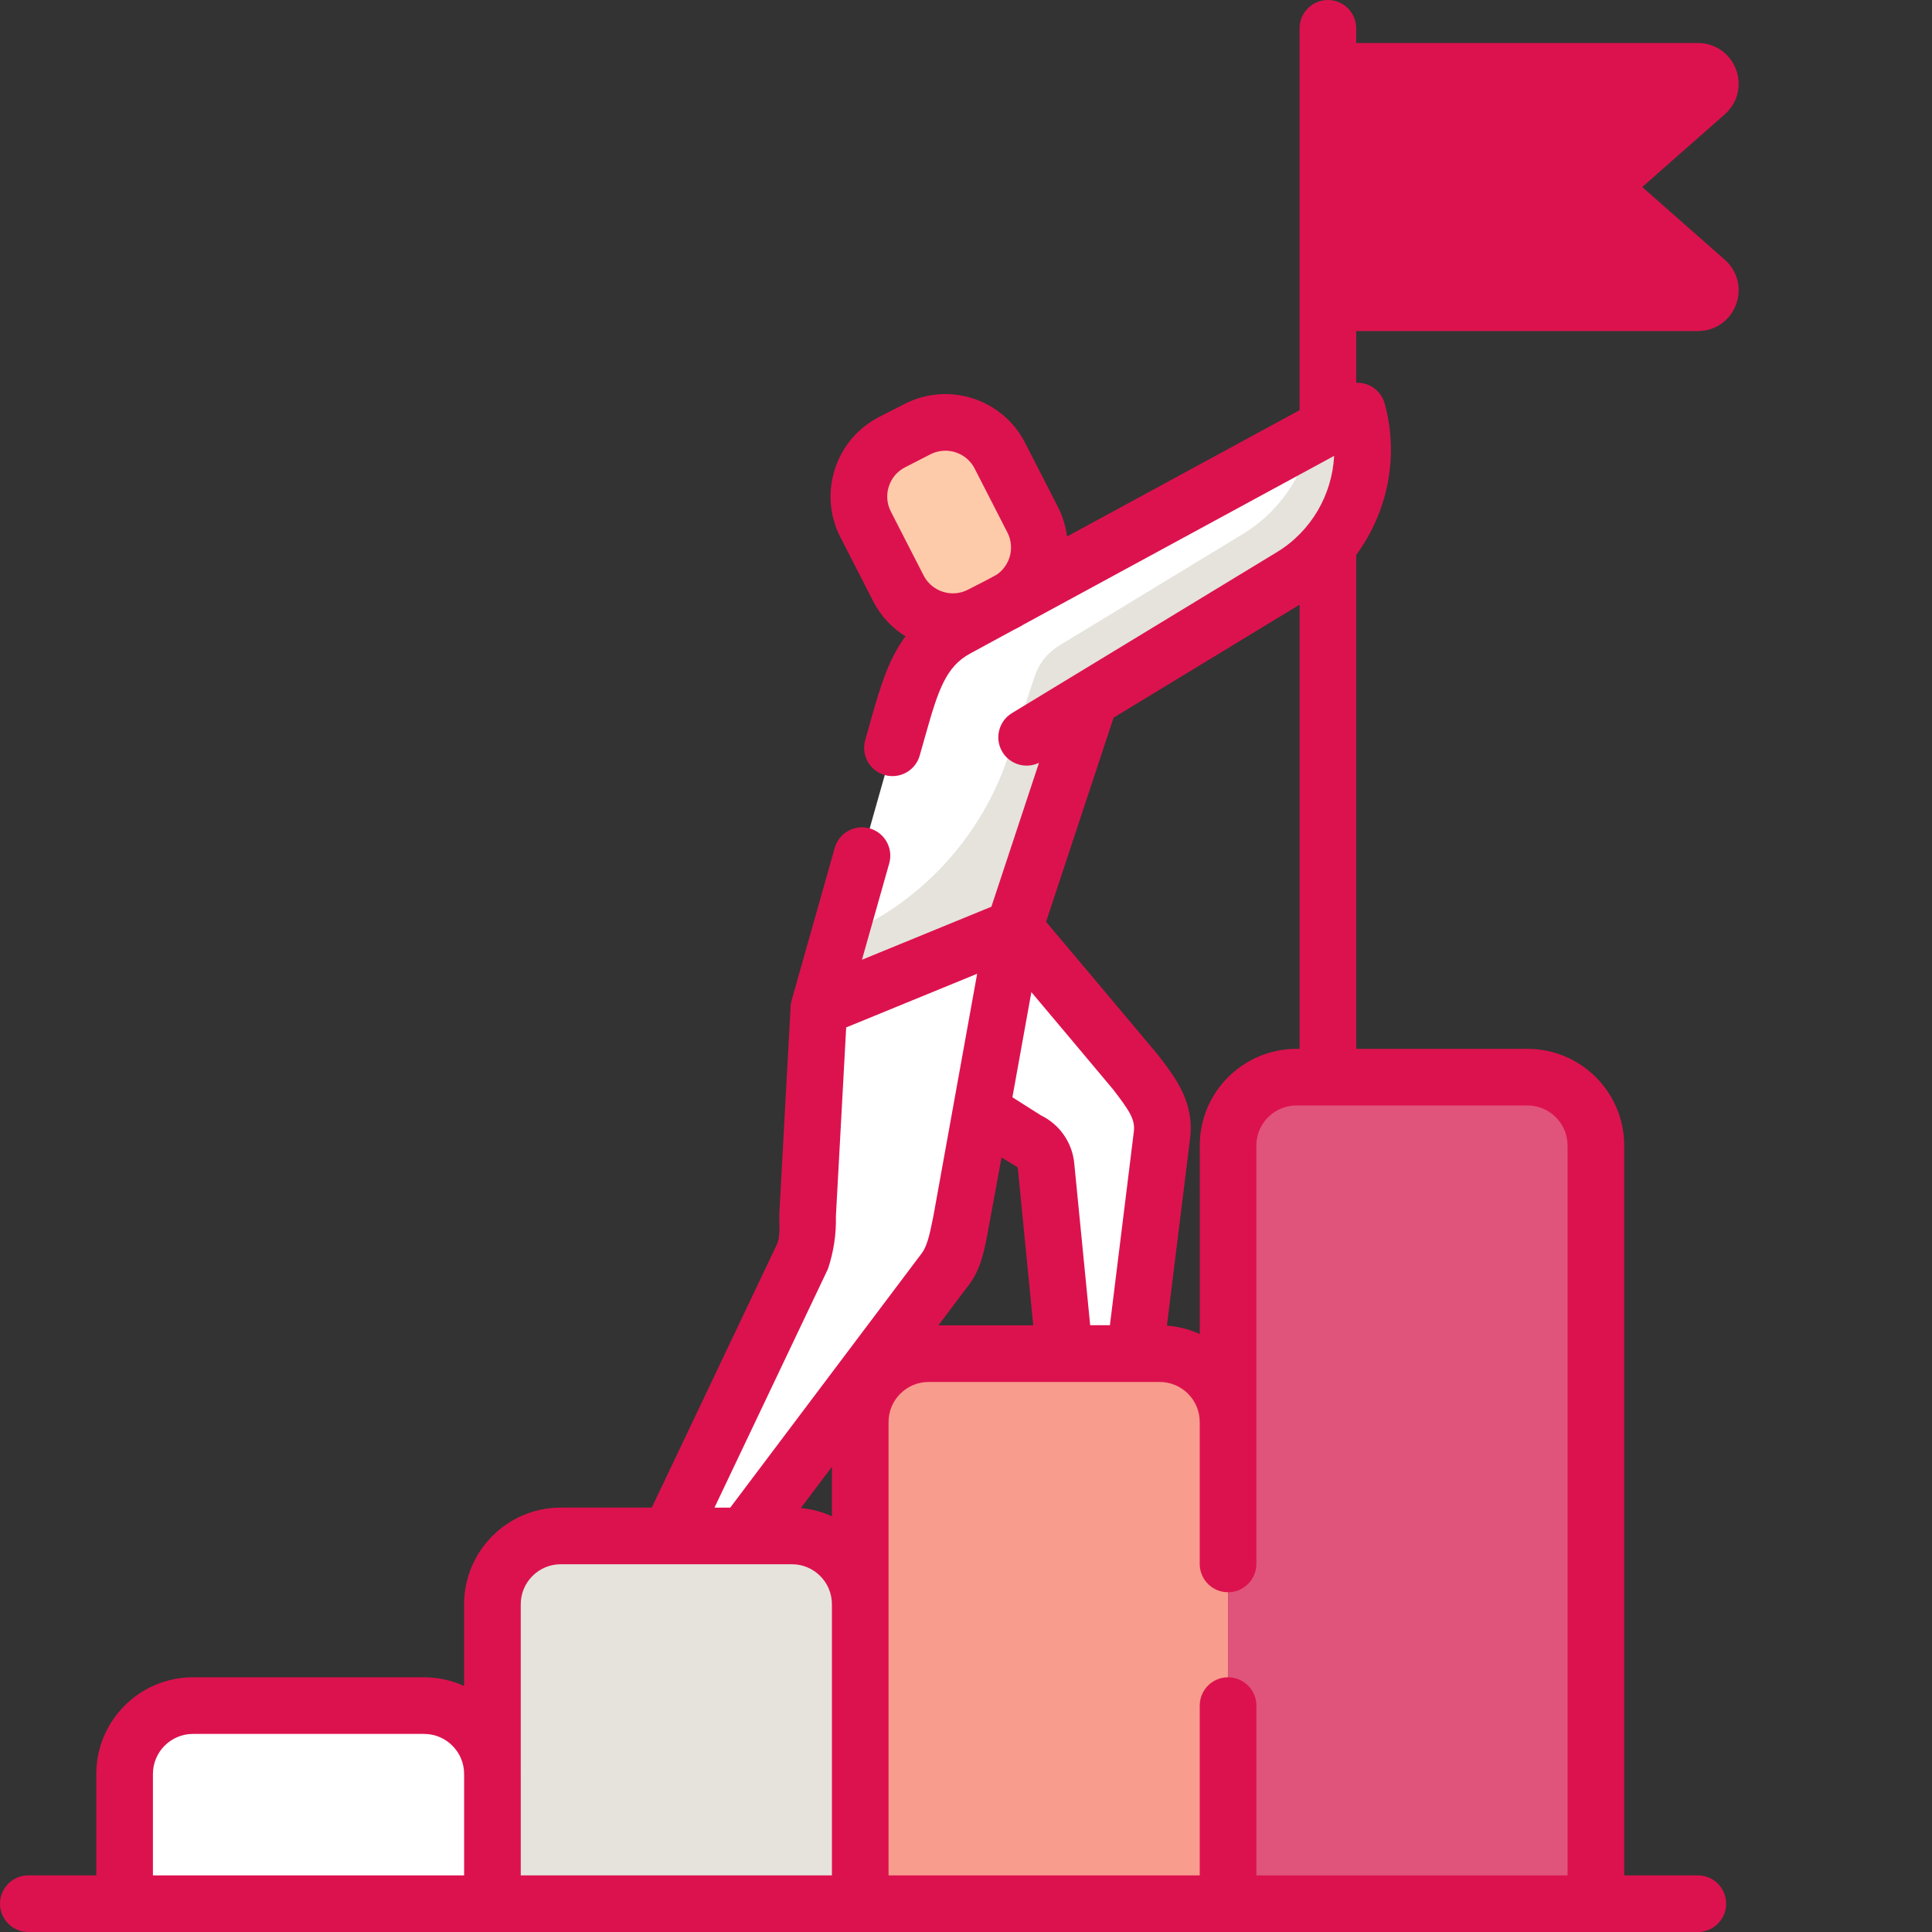 <?xml version="1.0"?>
<svg xmlns="http://www.w3.org/2000/svg" xmlns:xlink="http://www.w3.org/1999/xlink" xmlns:svgjs="http://svgjs.com/svgjs" version="1.1" width="512" height="512" x="0" y="0" viewBox="0 0 512 512.001" style="enable-background:new 0 0 512 512" xml:space="preserve" class=""><rect x="0" y="0" width="512" height="512.001" fill="#333333" stroke="none"/><g><path xmlns="http://www.w3.org/2000/svg" d="m130.496 504.496h-97.473v-34.383c0-10.004 8.109-18.113 18.113-18.113h61.246c10.004 0 18.113 8.109 18.113 18.113zm0 0" fill="#ffffff" data-original="#a7c7d3" style="" class=""/><path xmlns="http://www.w3.org/2000/svg" d="m227.973 504.496h-97.477v-79.348c0-10.004 8.109-18.113 18.113-18.113h61.25c10.004 0 18.113 8.109 18.113 18.113zm0 0" fill="#e5e3dc" data-original="#89b4c9" style="" class=""/><path xmlns="http://www.w3.org/2000/svg" d="m325.449 504.496h-97.477v-127.652c0-10.004 8.109-18.113 18.113-18.113h61.25c10 0 18.113 8.109 18.113 18.113zm0 0" fill="#f89c8d" data-original="#6c96b3" style="" class=""/><path xmlns="http://www.w3.org/2000/svg" d="m422.922 504.496h-97.473v-200.922c0-10.004 8.109-18.113 18.113-18.113h61.246c10.004 0 18.113 8.109 18.113 18.113zm0 0" fill="#e0547b" data-original="#618aaa" style="" class=""/><path xmlns="http://www.w3.org/2000/svg" d="m351.906 80.23h98.043c3.035 0 4.457-3.762 2.176-5.77l-25.469-22.422c-1.488-1.312-1.488-3.633 0-4.945l25.469-22.426c2.281-2.008.859-5.766-2.176-5.766h-98.043zm0 0" fill="#dc124e" data-original="#fdb659" style="" class=""/><path xmlns="http://www.w3.org/2000/svg" d="m359.715 108.93-106.207 57.676c-9.477 5.145-12.066 14.191-15.375 25.844l-21.121 74.684 51.758-21.207 20.09-60.727 53.449-32.473c14.934-9.074 22.039-26.949 17.406-43.797zm0 0" fill="#ffffff" data-original="#83d9ff" style="" class=""/><path xmlns="http://www.w3.org/2000/svg" d="m359.715 108.93-12.254 6.652c-2.066 10.547-8.438 20.07-18.074 25.926l-48.699 29.586c-3.066 1.863-5.367 4.758-6.496 8.164l-6.953 21.023c-7.23 21.852-23.648 39.449-44.945 48.176l-5.281 18.68 51.758-21.211 20.09-60.723 53.449-32.473c14.934-9.078 22.039-26.953 17.406-43.801zm0 0" fill="#e5e3dc" data-original="#5fc9ed" style="" class=""/><path xmlns="http://www.w3.org/2000/svg" d="m268.77 245.926 30.59 36.145c5.066 6.711 9.477 11.43 8.562 18.812l-7.156 57.816h-18.664l-4.879-49.707c-.297-3.004-2.203-5.613-4.977-6.809l-55.234-35.047zm0 0" fill="#ffffff" data-original="#38627c" style="" class=""/><path xmlns="http://www.w3.org/2000/svg" d="m217.012 267.137-2.984 54.801c-.191 4.543.445 7.617-1.332 10.996l-35.223 74.102h19.801l52.957-70.344c3.098-3.605 3.453-8.496 4.496-13l14.043-77.766zm0 0" fill="#ffffff" data-original="#4f7693" style="" class=""/><path xmlns="http://www.w3.org/2000/svg" d="m264.973 120.758 8.688 16.953c4.082 7.969.93 17.738-7.039 21.82l-6.715 3.438c-7.969 4.082-17.734.93-21.816-7.039l-8.688-16.953c-4.082-7.969-.93-17.738 7.039-21.82l6.715-3.438c7.969-4.082 17.734-.93 21.816 7.039zm0 0" fill="#fecbaa" data-original="#fecbaa" style=""/><path xmlns="http://www.w3.org/2000/svg" d="m457.086 68.828-21.879-19.266 21.879-19.262c3.402-3 4.566-7.676 2.969-11.918-1.605-4.246-5.57-6.988-10.105-6.988h-90.539v-3.891c0-4.145-3.359-7.504-7.504-7.504s-7.504 3.359-7.504 7.504v101.203l-61.629 33.465c-.34-2.711-1.152-5.375-2.438-7.883l-8.684-16.953c-5.961-11.641-20.281-16.254-31.914-10.297l-6.715 3.438c-5.641 2.891-9.816 7.797-11.762 13.828-1.945 6.027-1.426 12.453 1.465 18.09l8.684 16.957c2.027 3.957 5.023 7.09 8.547 9.285-4.609 6.207-6.797 13.84-9.047 21.77l-1.617 5.727c-1.129 3.988 1.191 8.137 5.18 9.262.68.195 1.367.285 2.043.285 3.273 0 6.281-2.156 7.219-5.465l1.617-5.715c3.289-11.598 5.309-17.809 11.738-21.301l11.527-6.262 1.422-.727c.473-.242.914-.516 1.363-.785l82.156-44.613c-.52 10.27-6.047 19.973-15.148 25.5l-53.426 32.461c-.062.035-.125.07-.184.109l-16.629 10.102c-3.539 2.152-4.668 6.77-2.516 10.312 2.027 3.34 6.246 4.527 9.688 2.852l-12.617 38.141-9.223 3.781-25.078 10.277 7.227-25.547c1.125-3.988-1.191-8.137-5.18-9.266-3.992-1.133-8.137 1.191-9.266 5.18l-11.418 40.379c-.148.52-.246 1.09-.27 1.633l-2.988 54.891c-.09 2.094.355 6.051-.613 8.094l-33.188 69.82h-24.117c-14.129 0-25.621 11.492-25.621 25.617v21.66c-3.234-1.48-6.824-2.309-10.609-2.309h-61.246c-14.125 0-25.617 11.488-25.617 25.617v26.875h-18.016c-4.145 0-7.504 3.359-7.504 7.504 0 4.145 3.359 7.504 7.504 7.504h442.438c4.145 0 7.504-3.359 7.504-7.504 0-4.145-3.359-7.504-7.504-7.504h-19.516v-193.418c0-14.125-11.492-25.617-25.617-25.617h-45.398v-130.91c8.32-11.277 11.402-26.059 7.539-40.105-.605-2.207-2.188-4.02-4.297-4.914-1.035-.441-2.145-.637-3.242-.594v-13.699h90.535c4.539 0 8.504-2.742 10.105-6.984 1.602-4.242.438-8.922-2.965-11.922zm-221.539 60.086c.715-2.215 2.246-4.02 4.316-5.078l6.715-3.438c1.266-.648 2.617-.957 3.953-.957 3.164 0 6.223 1.73 7.762 4.734l8.688 16.957c2.027 3.961.715 8.762-2.891 11.188l-2.445 1.324-5.16 2.645c-4.27 2.188-9.527.492-11.715-3.781l-8.688-16.953c-1.059-2.07-1.25-4.43-.535-6.641zm-15.078 272.926c-2.551-1.164-5.324-1.926-8.238-2.195l8.238-10.941zm35.629-60.465c3.609-4.324 4.605-9.375 5.41-13.445.203-.969 3.906-21.195 3.906-21.195s3.504 2.184 3.871 2.34c.254.113.434.363.461.656l4.082 41.496h-25.148zm44.375-41.418-6.336 51.234h-5.23l-4.223-42.93c-.539-5.5-3.906-10.301-8.84-12.688l-7.547-4.785 5.027-27.863s21.18 25.16 21.672 25.801c4.383 5.699 5.883 7.98 5.477 11.23zm-81.055 36.316c1.516-4.562 2.219-9.207 2.102-13.93l2.727-50.062 34.707-14.223-6.309 34.945c-.02.094-.039.191-.051.285l-5.219 28.895c-.68 2.992-1.273 7.531-3.141 9.996l-50.707 67.352h-4.18zm-178.891 133.84c0-5.848 4.758-10.605 10.609-10.605h61.246c5.852 0 10.613 4.758 10.613 10.605v26.879h-82.469zm97.473 0v-44.965c0-5.852 4.762-10.609 10.613-10.609h61.246c5.852 0 10.609 4.758 10.609 10.609v71.844h-82.465v-26.879zm277.418-166.539v193.418h-82.465v-44.992c0-4.145-3.359-7.504-7.504-7.504-4.148 0-7.508 3.359-7.508 7.504v44.992h-82.465v-120.152c0-5.848 4.758-10.605 10.609-10.605h61.246c5.852 0 10.609 4.758 10.609 10.605v37.617c0 4.145 3.359 7.504 7.504 7.504 4.148 0 7.504-3.359 7.504-7.504v-110.883c0-5.852 4.762-10.609 10.613-10.609h8.266c.023 0 .051.004.078.004.023 0 .051-.004.074-.004h52.824c5.852 0 10.613 4.762 10.613 10.609zm-71.855-25.617c-14.125 0-25.617 11.492-25.617 25.617v49.961c-2.688-1.227-5.617-2.004-8.699-2.23l6.121-49.5c1.203-9.648-3.719-16.043-8.477-22.23-.504-.656-29.672-35.289-29.672-35.289l17.895-54.102 49.289-29.945v117.719zm15.848-205.234v-46.316h79.387l-17.098 15.055c-2.328 2.051-3.664 5.004-3.664 8.105 0 3.102 1.336 6.055 3.664 8.105l17.098 15.055h-79.387zm0 0" fill="#dc124e" data-original="#000000" style="" class=""/></g></svg>
